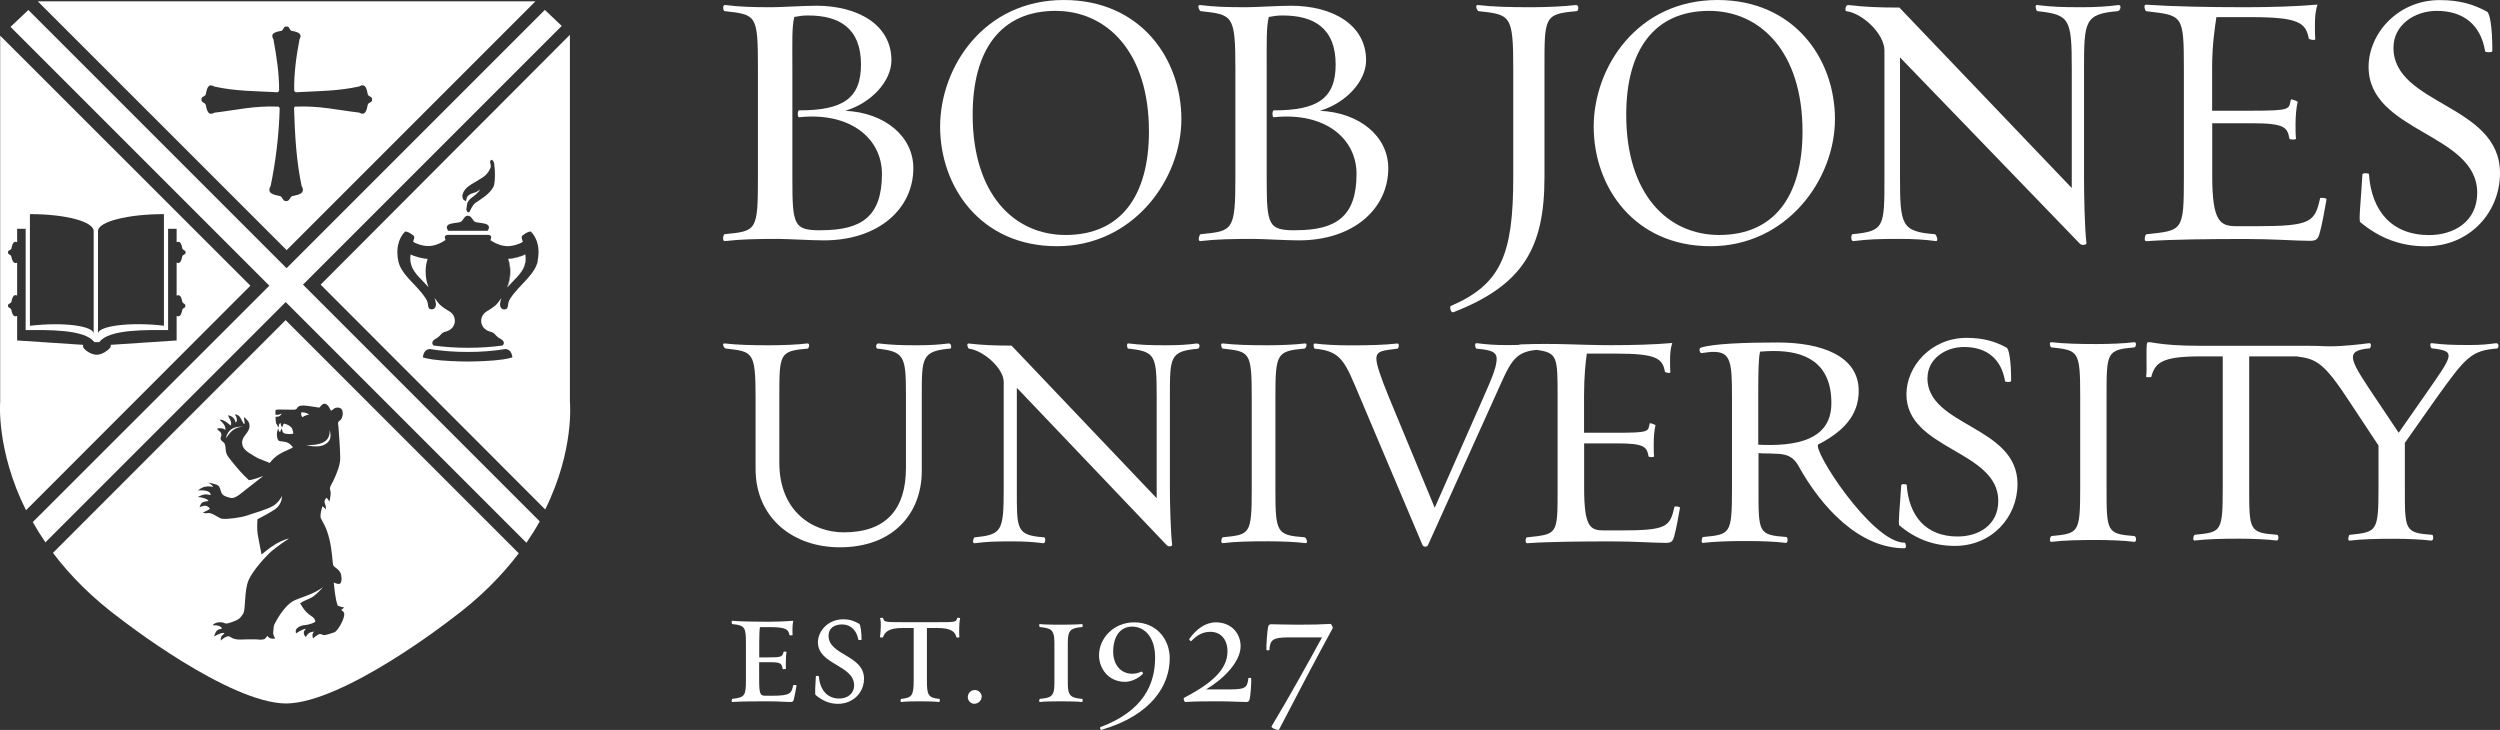 <?xml version="1.0" encoding="UTF-8"?>
<svg id="Layer_2" data-name="Layer 2" xmlns="http://www.w3.org/2000/svg" viewBox="0 0 287.46 83.93">
  <rect x="0" y="0" width="287.46" height="83.93" fill="#333333" stroke="none"/>
  <defs>
    <style>
      .cls-1 {
        fill: #fff;
        stroke-width: 0px;
      }
    </style>
  </defs>
  <g id="Layer_1-2" data-name="Layer 1">
    <g>
      <g>
        <g>
          <path class="cls-1" d="M109.07,39.49c-1.09.14-2.11.21-3.58.21-2.07,0-2.95-.04-4.46-.21-.35-.04-.34.56-.17.59,3.12.35,3.31.84,3.31,5.3v8.42c0,4.84-2.37,7.41-7.14,7.41-3.61,0-7.42-2.42-7.42-8v-7.51c0-5.05,0-5.33,3.27-5.62.11,0,.32-.63-.06-.59-1.05.14-2.84.21-4.35.21-2.04,0-3.65-.04-5.16-.21-.35-.04-.07.59.17.59,3.09.35,3.4.35,3.4,5.62v8.21c0,5.65,4.31,9.02,9.68,9.02,6.25,0,9.43-4,9.43-8.77v-8.78c0-4.25.01-5.02,3.28-5.3.17,0,.15-.63-.2-.59"/>
          <path class="cls-1" d="M137.65,39.49c-1.05.14-2.04.21-3.54.21-2.04,0-2.88-.04-4.35-.21-.28-.07-.15.59-.05.59,3.16.35,3.29.74,3.29,5.62v11.59l-16.69-17.55c-2.07,0-3.44-.07-4.91-.24-.35-.04-.08.59.02.59,1.65.21,3.99,2.25,3.99,3.83v12.32c0,4.88-.23,5.23-3.35,5.55-.1,0-.34.7,0,.67,1.48-.18,2.31-.21,4.37-.21,1.48,0,2.42.07,3.5.21.35.04.27-.67.16-.67-3.26-.25-3.17-.88-3.17-5.55v-11.65l17.25,18.11c.21.21.61.11.61-.03-.17-1.48-.26-4.67-.26-6.42v-10.53c0-4.66-.03-5.33,3.2-5.62.25-.04.32-.63-.06-.59"/>
          <path class="cls-1" d="M150,40.08c.17,0,.39-.63.04-.59-1.09.14-2.81.21-4.27.21-2.08,0-3.67-.04-5.18-.21-.35-.04-.1.59,0,.59,3.12.35,3.34.35,3.34,5.62v10.53c0,5.26-.2,5.23-3.33,5.55-.11,0-.33.7.02.67,1.51-.18,3.12-.21,5.19-.21,1.47,0,3.22.07,4.31.21.35.04.06-.67-.12-.67-3.2-.25-3.35-.49-3.35-5.55v-10.53c0-5.05.15-5.33,3.34-5.62"/>
          <path class="cls-1" d="M192.54,58.26c-.53,2.32-.84,2.73-6.21,2.73h-1.86c-1.61,0-2.32-.34-2.32-4.9v-5.11h3.76c3.23,0,3.44.41,3.65,1.5.04.1.7.13.63-.04-.04-.28-.04-.98-.04-1.37,0-.81.07-1.65.21-2.18-.07-.07-.63-.3-.67-.2-.21.91.07,1.07-3.79,1.07h-3.76v-4.24c0-2.21.18-3.95.32-4.86h3.37c4.6,0,5.33.53,5.61,2.08.04.11.67.22.63.04-.04-.28-.04-.96-.04-1.31,0-.74.04-1.36.25-2.03-2.07.18-4.46.25-7.05.25-3.58,0-6.26-.25-10.34-.09-.16,0-.25.03-.27.06-.41.01-.83.02-1.28.02-1.51,0-2.45-.08-3.53-.22-.35-.04-.14.63-.04.63,1.62.14,2.32.35,2.32,1.16s-.35,1.82-1.51,4.42l-5.61,12.71-5.27-12.71c-.91-2.24-1.44-3.75-1.44-4.42,0-.95.81-.95,2.42-1.16.18-.04.25-.67-.03-.59-1.51.17-3.33.21-5.4.21-1.48,0-2.95-.07-4.04-.21-.28-.07-.14.59-.04.59,3.12.28,3.48,1.51,5.23,5.65l7.16,16.92c.14.28.53.24.63.03l7.65-16.95c1.8-3.98,2.14-5.26,4.84-5.51,2.42.33,2.42.79,2.42,5.48v10.53c0,5.3,0,5.16-3.55,5.55-.11,0-.25.7.07.67,2.56-.18,6.19-.21,9.74-.21,2.6,0,4.85.17,6.15.17.6,0,.82-.1.99-.74.21-.74.53-2.4.67-3.28.03-.18-.63-.2-.63-.13"/>
          <path class="cls-1" d="M221.63,43.48c0-2.18,2-3.58,4.21-3.58,2.56,0,4.28,1.33,4.71,3.93,0,.11.7.14.7-.03,0-2.35-.25-3.69-.53-3.83-1.23-.67-2.56-1.12-4.6-1.12-4.07,0-6.91,3.26-6.91,6.49,0,6.38,10.56,6.42,10.56,12.25,0,2.81-2.28,4.1-4.67,4.1-3.65,0-5.61-2.35-5.86-5.93,0-.11-.63-.14-.63.03-.14,2.46-.39,4.49-.21,4.63,1.86,1.54,3.9,2.35,6.39,2.35,4.21,0,7.19-3.26,7.19-7.12,0-6.7-10.36-6.6-10.36-12.18"/>
          <path class="cls-1" d="M245.42,39.94c.17,0,.32-.63-.03-.59-1.09.14-2.84.21-4.31.21-2.07,0-3.68-.04-5.19-.21-.35-.04-.12.59-.02.59,3.12.35,3.32.35,3.32,5.62v10.53c0,5.26-.19,5.23-3.31,5.55-.11,0-.33.7.02.66,1.51-.18,3.12-.21,5.19-.21,1.47,0,3.23.07,4.31.21.35.04.2-.66.03-.66-3.19-.25-3.21-.49-3.21-5.55v-10.53c0-5.05.01-5.33,3.21-5.62"/>
          <path class="cls-1" d="M287.04,39.46c-1.11.14-1.7.21-3.16.21-2.05,0-2.81-.04-4.26-.21-.28-.07-.17.55,0,.59,2.84.35,2.53.62-.83,5.44l-2.98,4.27-2.32-3.47c-3.33-4.96-4.06-5.96-1.01-6.24.1,0,.28-.62-.07-.59-1.07.14-2.99.36-4.48.36-1.04,0-.92-.06-3-.06h-12.02c-4.99,0-5.79-.61-6-.36-.21.26,0,3.2-.14,3.9-.03.1.45.08.59.05.42-1.59,1.14-2.37,5.55-2.37h2.67v15.03c0,5.2-.16,5.17-3.21,5.48-.17.03-.29.73,0,.66,1.49-.17,3.08-.21,5.12-.21,1.46,0,3.19.07,4.26.21.34.03.25-.66.08-.66-3.22-.24-3.21-.48-3.21-5.48v-15.03h5.46c2.32.3,3.15.71,6.23,5.44l3.18,4.81v4.79c0,5.2-.2,5.13-3.32,5.48-.11,0-.28.73,0,.66,1.46-.17,3.07-.21,5.08-.21,1.53,0,3.22.07,4.29.21.35.03.24-.66.14-.66-3.22-.24-3.16-.52-3.16-5.48v-5.1l3.71-5.27c3.3-4.58,3.92-5.34,6.9-5.58.17,0,.27-.62-.07-.59"/>
          <path class="cls-1" d="M218.99,62.4c-3.78,0-10.75-10.87-9.9-11.31l-.08.03c.14-.06.27-.13.41-.2,2.44-1.33,4.35-3.13,4.3-6.07-.06-3.9-4.21-5.47-9.33-5.47-3.86,0-7.37.14-8.81.59-.31.1-.11.67.07.63.49-.07.99-.14,1.38-.14,2,0,2.12,1.23,2.12,5.19v10.56c0,5.26-.19,5.23-3.34,5.54-.11,0-.27.74.01.67,1.48-.17,3.11-.21,5.15-.21,1.55,0,3.26.07,4.35.21.35.03.21-.67.11-.67-3.27-.24-3.23-.49-3.23-5.54v-4.11c.3.04.7.04,1.32.04l.56.03c1.22,0,2.06.27,2.67,1.32h0c2.73,4.97,7.11,9.55,12.23,9.55.3,0,.14-.64.03-.64M203.47,51.16c-.6,0-1,0-1.3-.03v-5.79c0-2.56.03-4.17.21-4.91.59-.04,1-.07,1.56-.07,3.48,0,6.64,1.22,6.64,6,0,2.91-1.85,4.81-7.11,4.81"/>
        </g>
        <g>
          <path class="cls-1" d="M97.19,12.74c3.07-.92,5.31-3.45,5.31-5.81,0-4.11-3.9-6.27-8.63-6.27-1.37,0-4.11.17-5.07.17-2.45,0-3.65-.04-5.39-.25-.42-.04-.22.7-.1.7,3.7.41,3.84.41,3.84,6.64v12.45c0,6.23-.15,6.19-3.84,6.56-.12,0-.34.83.07.79,1.74-.21,3.71-.25,6.11-.25,1,0,3.83.17,5.24.17,6.31,0,10.29-3.65,10.29-8.3,0-3.65-3.27-6.39-7.84-6.6M94.44,26.48c-3.15,0-3.33-.5-3.33-5.89V7.88c0-3.11-.07-4.69.22-5.93.66-.12.98-.17,1.6-.17,3.57,0,6.07,1.45,6.07,5.64,0,3.91-2.09,5.27-7.11,5.27-.21,0-.21.83,0,.79,5.9-.62,9.52,2.45,9.52,6.52,0,4.9-2.36,6.47-6.96,6.47"/>
          <path class="cls-1" d="M151.77,12.74c3.07-.92,5.31-3.45,5.31-5.81,0-4.11-3.9-6.27-8.63-6.27-1.37,0-4.11.17-5.07.17-2.45,0-3.65-.04-5.39-.25-.42-.04-.06.7.06.7,3.7.41,4,.41,4,6.64v12.45c0,6.23-.31,6.19-4,6.56-.12,0-.42.83,0,.79,1.74-.21,3.66-.25,6.07-.25,1,0,3.81.17,5.22.17,6.31,0,10.29-3.65,10.29-8.3,0-3.65-3.29-6.39-7.85-6.6M149,26.48c-3.15,0-3.35-.5-3.35-5.89V7.88c0-3.11-.05-4.69.24-5.93.66-.12.99-.17,1.61-.17,3.57,0,6.08,1.45,6.08,5.64,0,3.91-2.09,5.27-7.11,5.27-.2,0-.21.83,0,.79,5.89-.62,9.51,2.45,9.51,6.52,0,4.9-2.36,6.47-6.97,6.47"/>
          <path class="cls-1" d="M181.18.58c-1.33.16-3.36.25-5.1.25-2.45,0-4.36-.04-6.14-.25-.41-.04-.07.7.06.7,3.69.41,4,.41,4,6.64v12.45c0,8.96-1.43,12.33-7.19,14.82-.13.04-.03.83.31.71,7.97-3.11,10.47-7.35,10.47-15.52V7.92c0-5.98-.06-6.31,3.71-6.64.21,0,.31-.75-.11-.7"/>
          <path class="cls-1" d="M197.48,0c-9.17,0-14.23,7.68-14.23,14.57s4.64,13.74,13.43,13.74,14.31-7.68,14.31-14.61-4.68-13.7-13.52-13.7M197.69,27.02c-5.94,0-10.7-4.69-10.7-13.82,0-7.51,3.27-11.95,9.53-11.95,5.9,0,10.74,4.73,10.74,13.86,0,7.51-3.31,11.91-9.58,11.91"/>
          <path class="cls-1" d="M243.58.58c-1.25.16-2.41.25-4.19.25-2.41,0-3.4-.04-5.15-.25-.33-.08-.1.7.02.7,3.74.41,3.96.87,3.96,6.64v13.7L218.4.87c-2.45,0-4.1-.08-5.85-.29-.41-.04-.4.7-.28.7,1.95.25,4.41,2.66,4.41,4.52v14.57c0,5.77.01,6.19-3.68,6.56-.13,0-.27.83.15.79,1.75-.21,2.8-.25,5.24-.25,1.75,0,2.89.08,4.18.25.41.04.04-.79-.08-.79-3.86-.29-4.02-1.04-4.02-6.56V6.6l20.68,21.42c.25.25.76.13.76-.04-.21-1.75-.28-5.52-.28-7.6V7.92c0-5.52.07-6.31,3.89-6.64.29-.04.49-.75.03-.7"/>
          <path class="cls-1" d="M266.78,22.78c-.62,2.74-1,3.23-7.35,3.23h-2.2c-1.91,0-2.86-.4-2.86-5.8v-6.04h4.56c3.82,0,4.07.49,4.32,1.78.04.12.83.16.75-.05-.05-.33-.05-1.16-.05-1.62,0-.95.09-1.95.25-2.58-.08-.08-.75-.36-.79-.23-.25,1.08.08,1.26-4.49,1.26h-4.56v-5.01c0-2.61.33-4.67.49-5.75h3.98c5.44,0,6.31.63,6.64,2.46.04.13.79.26.75.05-.04-.33-.04-1.14-.04-1.55,0-.87.04-1.61.29-2.4-2.45.21-5.27.3-8.35.3-4.23,0-8.3-.08-11.33-.29-.41-.04-.12.75,0,.75,4.19.5,4.32.34,4.32,6.64v12.45c0,6.27-.13,6.1-4.32,6.56-.12,0-.35.83.02.79,3.03-.21,7.29-.25,11.49-.25,3.07,0,5.72.21,7.26.21.71,0,.95-.12,1.16-.87.25-.87.62-2.84.79-3.88.04-.21-.75-.23-.75-.15"/>
          <path class="cls-1" d="M275.21,5.48c0-2.57,2.37-4.23,4.98-4.23,3.03,0,5.06,1.57,5.56,4.65,0,.13.83.17.83-.04,0-2.78-.29-4.36-.62-4.52-1.45-.79-3.03-1.33-5.44-1.33-4.81,0-8.17,3.86-8.17,7.68,0,7.55,12.49,7.6,12.49,14.48,0,3.32-2.7,4.86-5.52,4.86-4.32,0-6.64-2.78-6.93-7.01,0-.12-.75-.16-.75.04-.16,2.91-.45,5.31-.25,5.48,2.2,1.83,4.61,2.78,7.56,2.78,4.98,0,8.51-3.86,8.51-8.42,0-7.93-12.25-7.81-12.25-14.41"/>
          <path class="cls-1" d="M122.33,0c-9.17,0-14.23,7.68-14.23,14.57s4.64,13.74,13.43,13.74,14.31-7.68,14.31-14.61-4.68-13.7-13.52-13.7M122.54,27.02c-5.94,0-10.7-4.69-10.7-13.82,0-7.51,3.27-11.95,9.53-11.95,5.9,0,10.74,4.73,10.74,13.86,0,7.51-3.31,11.91-9.58,11.91"/>
        </g>
      </g>
      <g>
        <path class="cls-1" d="M90.88,80.72c-.53,0-1.42-.08-2.47-.08-1.44,0-3.16,0-4.21.08-.12,0-.06-.36,0-.36,1.44-.17,1.57-.36,1.57-2.16v-4.27c0-1.8-.13-2.03-1.57-2.17-.06,0-.12-.4,0-.38,1.06.09,2.72.11,4.16.11,1.02,0,1.98-.04,2.86-.11-.08.3-.1.7-.1.98,0,.15,0,.57.02.66,0,.04-.36.05-.36.02-.11-.62-.34-.93-2.17-.93h-1.23c-.05.32-.08.85-.08,1.74v1.74h.95c1.59,0,1.7-.04,1.85-.64,0-.04.36-.05.34.04-.06.21-.08.79-.08,1.12v.81s-.36.04-.36.02c-.13-.74-.25-.8-1.76-.8h-.95v1.87c0,1.81.1,1.99.74,1.99h.74c2.17,0,2.23-.3,2.44-1.23,0-.02.38-.02.38.04-.06.36-.23,1.28-.3,1.57-.07.28-.15.34-.4.34Z"/>
        <path class="cls-1" d="M93.77,79.89c-.08-.06-.02-1.12.04-2.12,0-.09.34-.05.34-.02.11,1.44.87,2.57,2.34,2.57,1.02,0,1.72-.61,1.72-1.51,0-2.36-4.16-2.36-4.16-4.96,0-1.3,1.17-2.64,2.91-2.64.83,0,1.36.24,1.85.53.11.07.26.85.26,1.81,0,.06-.38.06-.38,0-.17-1.04-.85-1.75-1.87-1.75-.89,0-1.55.43-1.55,1.3,0,2.27,4.08,2.21,4.08,4.94,0,1.55-1.21,2.89-3.01,2.89-1.04,0-1.85-.42-2.59-1.04Z"/>
        <path class="cls-1" d="M110.31,73.27c0,.06-.34.04-.34,0-.13-.62-.62-1.06-2.14-1.06h-1.25v5.99c0,1.68.11,2.04,1.44,2.16.05,0,.09.38-.06.36-.44-.06-1.4-.08-2-.08-.81,0-1.74,0-2.32.08-.15.04-.08-.36-.02-.36,1.25-.13,1.44-.38,1.44-2.16v-5.99h-1.32c-1.46,0-2.02.42-2.21,1.08-.07.02-.36.02-.34-.04.05-.3.09-1.02.09-1.42,0-.15,0-.43-.08-.74-.02-.06.32-.08.34-.02.12.45.15.47,2.19.47h4.1c2.02,0,2.12,0,2.23-.47.02-.06.38-.04.34.04-.08.3-.11.79-.11,1.27,0,.23,0,.7.02.89Z"/>
        <path class="cls-1" d="M112.06,80.93c-.46,0-.78-.38-.78-.78s.32-.81.81-.81c.45,0,.79.38.79.77s-.36.81-.83.81Z"/>
        <path class="cls-1" d="M124.4,80.72c-.4-.06-1.64-.08-2.21-.08-.79,0-2.06,0-2.63.08-.11.04-.06-.36,0-.36,1.17-.13,1.68-.17,1.68-1.74v-4.76c0-1.57-.51-1.62-1.68-1.76-.06,0-.11-.38,0-.34.57.07,1.83.07,2.63.07.57,0,1.81-.02,2.21-.07.12-.04.1.34.04.34-1.23.11-1.66.28-1.66,1.76v4.76c0,1.47.44,1.63,1.66,1.74.06,0,.08.4-.04.36Z"/>
        <path class="cls-1" d="M126.66,83.92c-.15.04-.23-.29-.12-.32,4.97-1.86,6.28-4.96,6.28-8,0-2.34-1.21-3.55-2.64-3.55s-2.18,1.21-2.18,2.87c0,1.53.87,2.55,2.21,2.55.38,0,.81-.13.98-.23.13-.08.3.17.21.25-.51.53-1.34.91-2.04.91-1.95,0-2.99-1.59-2.99-3.04,0-1.99,1.7-3.8,4.04-3.8,2.57,0,4.09,1.93,4.09,4.14,0,3.06-2.04,6.52-7.85,8.22Z"/>
        <path class="cls-1" d="M143.69,80.4c-.06.21-.15.32-.38.32-.61,0-1.89-.08-3.08-.08-1.63,0-2.76,0-3.95.08-.09,0-.24-.42-.15-.47,3.25-1.7,5.01-3.29,5.01-5.35,0-1.44-.83-2.25-1.95-2.25-.91,0-1.55.38-2.21,1.06-.07.07-.3-.17-.22-.26.83-1.14,1.85-1.89,3.06-1.89,1.74,0,2.83,1.26,2.83,2.74,0,1.85-2.06,3.84-3.97,4.97h2.67c1.79,0,2.08-.15,2.19-1.29,0-.04.32-.06.32,0,.06.45-.09,2.13-.17,2.42Z"/>
        <path class="cls-1" d="M147.08,83.88c-.09.17-.98-.19-.87-.36,2.23-3.72,4.35-7.58,5.8-10.23h-3.88c-1.8,0-2.1.3-2.17,1.46,0,.04-.34.04-.34-.02-.04-.45.11-2.36.19-2.65.06-.21.13-.3.36-.3.6,0,1.83.05,3.04.05,1.64,0,2.59-.02,3.78-.09.08,0,.3.4.25.49-1.72,3.14-4.35,8.13-6.16,11.64Z"/>
      </g>
      <g>
        <path class="cls-1" d="M60.38,29.27c.07.46.05.81-.1,1.28-.28.88-1.21,1.64-1.91,2.42,0,.02-.02.04-.03.07.7-.81,1.68-1.58,1.97-2.49.15-.48.17-.82.09-1.29,0,0-.02.01-.03.02"/>
        <path class="cls-1" d="M49.17,29.76c-.5,0-1.56-.27-1.95-.51-.08.47-.06.82.09,1.29.29.91,1.26,1.68,1.97,2.49-.22-.55-.34-1.15-.34-1.79,0-.52.08-1.01.23-1.48"/>
        <path class="cls-1" d="M65.53,46.2V4l-28.66,28.73,25.82,25.85c3.4-6.87,2.84-12.38,2.84-12.38M53.21,22.33c.06-.2.06-.21.12-.32.39-.69,1.26-.99,2.17-1.61.3-.2.48-.4.64-.61.06-.09.25-.44.27-.51h0c.04-.14,0-.4,0-.4,0,0-.08-.26-.05-.34.03-.08.14-.21.23-.15s.21.23.23.42c.04.38.1.69.09,1.44,0,.55-.09,1.07-.15,1.19-.46.9-1.45,1.44-2.11,1.9-.32.22-.67,1.04-.67,1.04,0,0-.14.1-.26-.04-.12-.15-.1-.33-.07-.46.04-.16.05-.41.05-.41.08-.29.29-.56.57-.76.73-.51.96-.94.96-.94-.76.58-.86.28-1.41.74-.02.01-.03.03-.05.05-.15.21-.15.47-.18.53-.03.05-.16-.03-.21-.06-.13-.08-.17-.19-.2-.35-.03-.16.01-.34.01-.34M51.55,25.85c.29-.21.93-.2,1.36-.31.4-.15.4-.72.88-.74h0l.02.04h0l-.02-.04h0c.49.02.51.6.9.74.43.1,1.08.1,1.37.31.18.13.23.33.02.69h-2.28s-2.28,0-2.28,0c-.21-.36-.16-.57.02-.69M56.86,41.44c-1.54.13-3.08.13-3.08.13,0,0-1.54,0-3.08-.13-1.54-.13-2.07-.35-2.07-.35,0,0,0-.4.26-.71.14-.16.35-.23.52-.25,1.33.22,2.8.34,4.36.34s3.04-.12,4.36-.34c.17.02.38.09.52.25.26.31.26.71.26.71,0,0-.53.22-2.07.35M61.84,29.98c-.27,1.41-1.65,2.42-2.7,3.71-.13.16-.25.31-.36.48-.46.66-.31.89-.42,1.18-.11.29-.5.28-.67.13-.33-.3-.17-.79-.03-1.22-.16.21-.44.63-.64.81-.3.27-.77.56-.88.63-.52.28-.81.65-.81,1.22s.43,1.06,1.02,1.21c.12.03.24.07.35.13.16.09.24.23.4.38.13.13.29.25.49.35.21.1.54.42.2.74-1.23.17-2.56.26-3.96.26h-.02c-1.4,0-2.73-.09-3.96-.26-.33-.33,0-.64.2-.75.19-.1.35-.22.49-.35.16-.15.24-.3.39-.38.11-.06.24-.1.35-.13.59-.15,1.02-.63,1.02-1.21s-.29-.94-.81-1.22c-.12-.06-.59-.36-.88-.63-.2-.17-.48-.6-.64-.81.13.44.29.93-.03,1.22-.17.15-.57.16-.67-.13-.11-.3.04-.52-.42-1.18-.12-.16-.24-.32-.36-.48-1.05-1.29-2.43-2.29-2.7-3.71-.36-1.87.36-2.91.77-3.32.15-.15,1.02.36,1.07.56.03.13-.04.32-.13.58.33.24,1.03.46,1.56.5.94.07,1.82-.45,2.18-.7,0,0-.13-.16-.08-.4.03-.14.27-.18.27-.18h4.76s.24.04.27.18c.06.24-.08.42-.08.42.36.25,1.24.76,2.18.69.53-.04,1.23-.26,1.56-.5-.09-.26-.16-.46-.13-.59.05-.2.92-.71,1.07-.56.41.41,1.13,1.45.76,3.32"/>
        <path class="cls-1" d="M.02,4.1v42.1s-.48,5.56,2.97,12.47l25.8-25.82L.02,4.1ZM11.27,26.56c0-1.07,3.42-1.94,7.58-1.94v12.83c-3.91-.46-7.58.04-7.58.91v-11.8ZM3.44,24.62c4.16,0,7.33.87,7.33,1.95v11.8c0-.88-3.42-1.37-7.33-.91v-12.83ZM20.97,35.59c-.08.32-.17.96-.66.74v2.82s-6.35.42-7.58.5v.21c0,.16-.84.93-1.6.93s-1.58-.69-1.58-.93v-.21c-1.22-.08-7.58-.5-7.58-.5v-2.82c-.49.22-.6-.41-.68-.74-.06-.2-.4-.18-.37-.44-.04-.25.33-.24.39-.43.08-.33.17-.97.66-.74v-3.77h0c-.49.21-.6-.43-.68-.75-.06-.2-.4-.18-.37-.44-.04-.25.33-.24.39-.43.08-.33.17-.97.66-.74v-1.54h.98v11.64c2.44,0,6.8-.12,7.89,1.39h.28c.09,0,.21,0,.3,0,1.09-1.51,5.47-1.39,7.91-1.39v-11.64h.98v1.54c.49-.23.58.4.66.74.06.19.4.18.37.43.04.26-.31.24-.38.44-.08.32-.16.96-.65.74h0v3.79c.49-.23.58.4.66.74.06.19.38.18.34.43.04.26-.28.24-.34.44"/>
        <path class="cls-1" d="M35.25,51.18c.99.26,2.07.26,2.6-.52.32-.47.05-1.23.05-1.23,0,0,.11.71-.37,1.18-.67.67-2.27.56-2.27.56"/>
        <path class="cls-1" d="M27.99,49.08c-1.21-.13-1.85.45-2.01,1.32.44-.65.94-1.34,2.01-1.32"/>
        <path class="cls-1" d="M6.09,63.57c1.95,2.59,4.53,5.22,7.94,7.72,0,0,12.26,9.55,18.86,9.6,6.6-.05,18.86-9.6,18.86-9.6,3.39-2.48,5.95-5.1,7.9-7.67l-26.81-26.81L6.09,63.57ZM33.8,47.1c.4,0,.31-.21.49-.33.17-.12.29-.14.67-.14.38,0,1.68.25,1.76.24.08-.02.3-.52.68-.44.34.07.58.66.64.77.04.08.32-.2.45-.26.29-.14.69-.09.84.19.13.25.15.97-.33,1.29-.22.14-.09.46-.08.71.03.61.2,2.4.2,3.57,0,.76-.38,1.7-.78,2.56-.14.3-.38.61-.4.91,0,.08.04.23.07.37.07.29-.13,1.15-.13,1.15,0,0-.16-.3-.33-.46-.09.08-.16.19-.19.27-.05.11-.07.22-.02.34.15.33.15.75.15.75,0,0-.17-.23-.42-.37-.17.56-.29,1.13-.17,1.38.19.37.63,1.15.71,1.5.42,1.19.54,2.34.67,3.75.04.39.49.41.83.94.17.27.26,1.09,0,1.31-.11.1-.42.02-.73-.12.08.81.18,1.86.43,2.6,0,.01.01.03.02.04.23.16.73.22.73.22,0,0-.13.18-.33.28.14.12.28.22.33.36.19.48-.72,2.1-1.12,2.23-.4.13-1.11.39-1.29.3-.21-.1-.32-.12-.38-.11-.24.03-.78.5-.78.5-.05-.12-.16-.54.14-.78,0,0-.31.04-.51.12-.21.08-.46.5-.46.5,0,0-.49-.42-.04-.88.21-.2-.61.12-1.07.46,0,0-.32-.57.65-.88.28-.09.6-.04,1.09-.23.38-.15.51-.18.46-.34-.14-.44-.48-.47-1.02-.99-.34-.33-.72-1.01-.72-1.01.46-.34.9-.42,1.36-.69.5-.3,1.02-.88,1.29-1.2-1.07.89-2.79,1.25-3.5,1.66-.75.43-1.61,1.63-2.12,2.68-.11.22-.08.64-.12.84-.07.34.23.76.23.76,0,0-.65.15-.9-.31-.16.23-.3.38-.42.4-.42.1-.66,0-1.13,0s-.78,0-1.56.03c-.87.03-1.24-.39-1.34-.39-.46.04-.91.5-.91.5,0,0-.06-.42.19-.61.14-.11.23-.23.23-.23,0,0,.02-.06-.29-.02-.22.03-.89.38-.89.38,0,0,.09-.49.36-.7.27-.21.56-.1.51-.23-.15-.42-1.05-.34-1.05-.34.17-.32.97-.49,1.44-.22.19.11,1.18-.28,1.45-.44.27-.17.38-.3.62-.68.33-.55.08-2.58.63-3.86.46-1.08,2.04-2.84,2.74-3.41.67-.55,1.48-1.1,1.91-1.38,0,0,0,0,0,0-.54.14-1.14.34-2.1,1.01-.32.22-1.06.84-1.06.84.02.1-.33-1.59-.46-2.39-.09-.53-.02-1.66-.02-1.66,0,0,1.68-.88,2.08-1.19.79-.61.74-1.47.74-1.47,0,0-.37.72-.97,1.09-.75.46-2.26.85-3.03,1.13-.6.22-2.15.44-2.83.39-.42-.03-1.2-.77-1.7-.66-.34.07-.56-.07-.56-.07,0,0,.35-.14.75-.37.15-.08-.19-.4-.49-.41-.34,0-.64.19-.64.19,0,0,.1-.45.33-.57.23-.12.69-.16.69-.16-.08-.22-.43-.3-.7-.38-.18-.06-.53-.08-.53-.08,0,0,.46-.26.81-.3.23-.03.68.08.68.08,0,0-.02-.25-.21-.37-.39-.25-1.27-.17-1.27-.17,0,0,.42-.34.82-.42.59-.11.92.03.92.03,0-.22-.55-.5-.55-.5,0,0,.83.11,1.14.33.25.18.24.51.37.8.14.32.4.46,1.05.62.37.09.86-.23,1.13-.45.63-.52,1.79-1.38,2.64-2.07-1.34.51-1.65.48-1.65.48-.79-.73-1.36-1.39-2.07-2.29-.23-.3-.4-.49-.52-.8-.12-.3-.03-.67-.19-1.08-.09-.23-.41-.3-.47-.56-.04-.18.1-.32.09-.47,0-.42-.38-.44-.5-.72.35-.12.78-.04.97.16.01-.61-.39-.91-.7-1.19.49-.05.95.4,1.31.67.16-.48-.21-.83-.33-1.18.5.08.79.37.89.85.28-.21.07-.75-.09-.94.62-.04.75.73,1.05,1.11.19-.09-.05-.56,0-.8.23.15.53.48.59.7.3,1.16-1.17,1.45-.73,2.65.21.58,1.22,1.05,1.74,1.37l1.35.54s.42-.54.87-.85c.77-.54,1.78-.83,1.79-.96-.13-.19-.37-.41-.55-.5-.3-.14-.61-.15-.96-.2-.14-.02-.26-.18-.31-.54-.02-.16-.01-.38,0-.43.04-.17.12-.52.12-.52,0,0,.07.27.1.32.06.11.15.13.15.13,0-.09.11-.33.16-.42,0,0,.04.17.08.27.03.09.07.23.21.29.25.11.91.11,1.04.04.02-.11,0-.24-.11-.55-.14-.37-.89-.65-.97-.58-.07.07-.19.42-.19.42,0,0-.1-.16-.14-.28-.03-.09,0-.22,0-.22,0,0-.1.03-.17.08-.07.05-.1.44-.1.44,0,0-.11-.13-.16-.32-.01-.06-.05-.03-.08-.08-.09-.15-.11-.68-.11-.84.09,0,.19-.01.38-.05.14-.03.36-.33.36-.33,0,0-.26.1-.35.12-.13.02-.26.05-.4,0,0-.21-.03-.53.09-.56.2-.05,1.6.01,2.07,0"/>
        <path class="cls-1" d="M34.79,47.98s.08-.1.34-.2c.2-.08.43-.12.43-.12,0,0-.32-.18-.52-.22-.1-.02-.38-.04-.38-.04-.12.36.13.58.13.58"/>
        <path class="cls-1" d="M61.57.15H4.34l28.62,28.61L61.57.15ZM32.23,22.55c-.57-.13-1.66-.24-1.11-1.17.59-2.85.96-5.87,1.04-8.96l-.13-.16c-2.87-.11-4.73.38-7.39.7-.79.46-.87-.47-.99-.92-.09-.27-.54-.24-.48-.59-.07-.34.39-.33.48-.58.12-.47.19-1.39.98-.92,2.49.55,4.67.51,7.29.66l.17-.15c.03-2.03-.31-4.06-.65-5.94-.47-.78.45-.87.92-.98.26-.08.22-.55.58-.49.35-.06.32.41.58.49.45.11,1.37.21.92.98-.36,1.88-.65,3.91-.61,5.94l.18.15c2.63-.15,4.81-.12,7.3-.67.78-.47.88.45.98.92.09.26.54.24.49.58.05.35-.4.32-.49.59-.11.46-.21,1.38-.98.92-2.66-.32-4.54-.8-7.39-.69l-.11.13c.1,3.23.27,6.14.87,8.99.55.94-.54,1.04-1.07,1.17-.31.11-.26.56-.7.58-.43,0-.38-.46-.69-.57"/>
        <path class="cls-1" d="M64.59,2.98l-1.94-1.84-29.7,29.7L3.26,1.15l-2.05,1.94,29.76,29.76L3.77,60.03c.43.76.91,1.54,1.45,2.33l27.63-27.63,27.68,27.68c.57-.83,1.08-1.65,1.53-2.46l-27.22-27.22L64.59,2.98Z"/>
        <path class="cls-1" d="M60.38,29.27c-.41.24-1.43.5-1.91.5.15.47.23.96.23,1.48,0,.61-.12,1.18-.32,1.72.7-.78,1.62-1.53,1.91-2.42.15-.47.17-.81.1-1.28"/>
        <path class="cls-1" d="M58.46,29.76c.49,0,1.5-.25,1.91-.5,0,0,0-.01,0-.02-.39.25-1.45.51-1.95.51.15.47.23.96.23,1.48,0,.63-.12,1.23-.34,1.79.02-.02.04-.05.06-.07.2-.54.32-1.11.32-1.72,0-.52-.08-1.01-.23-1.48"/>
      </g>
    </g>
  </g>
</svg>
